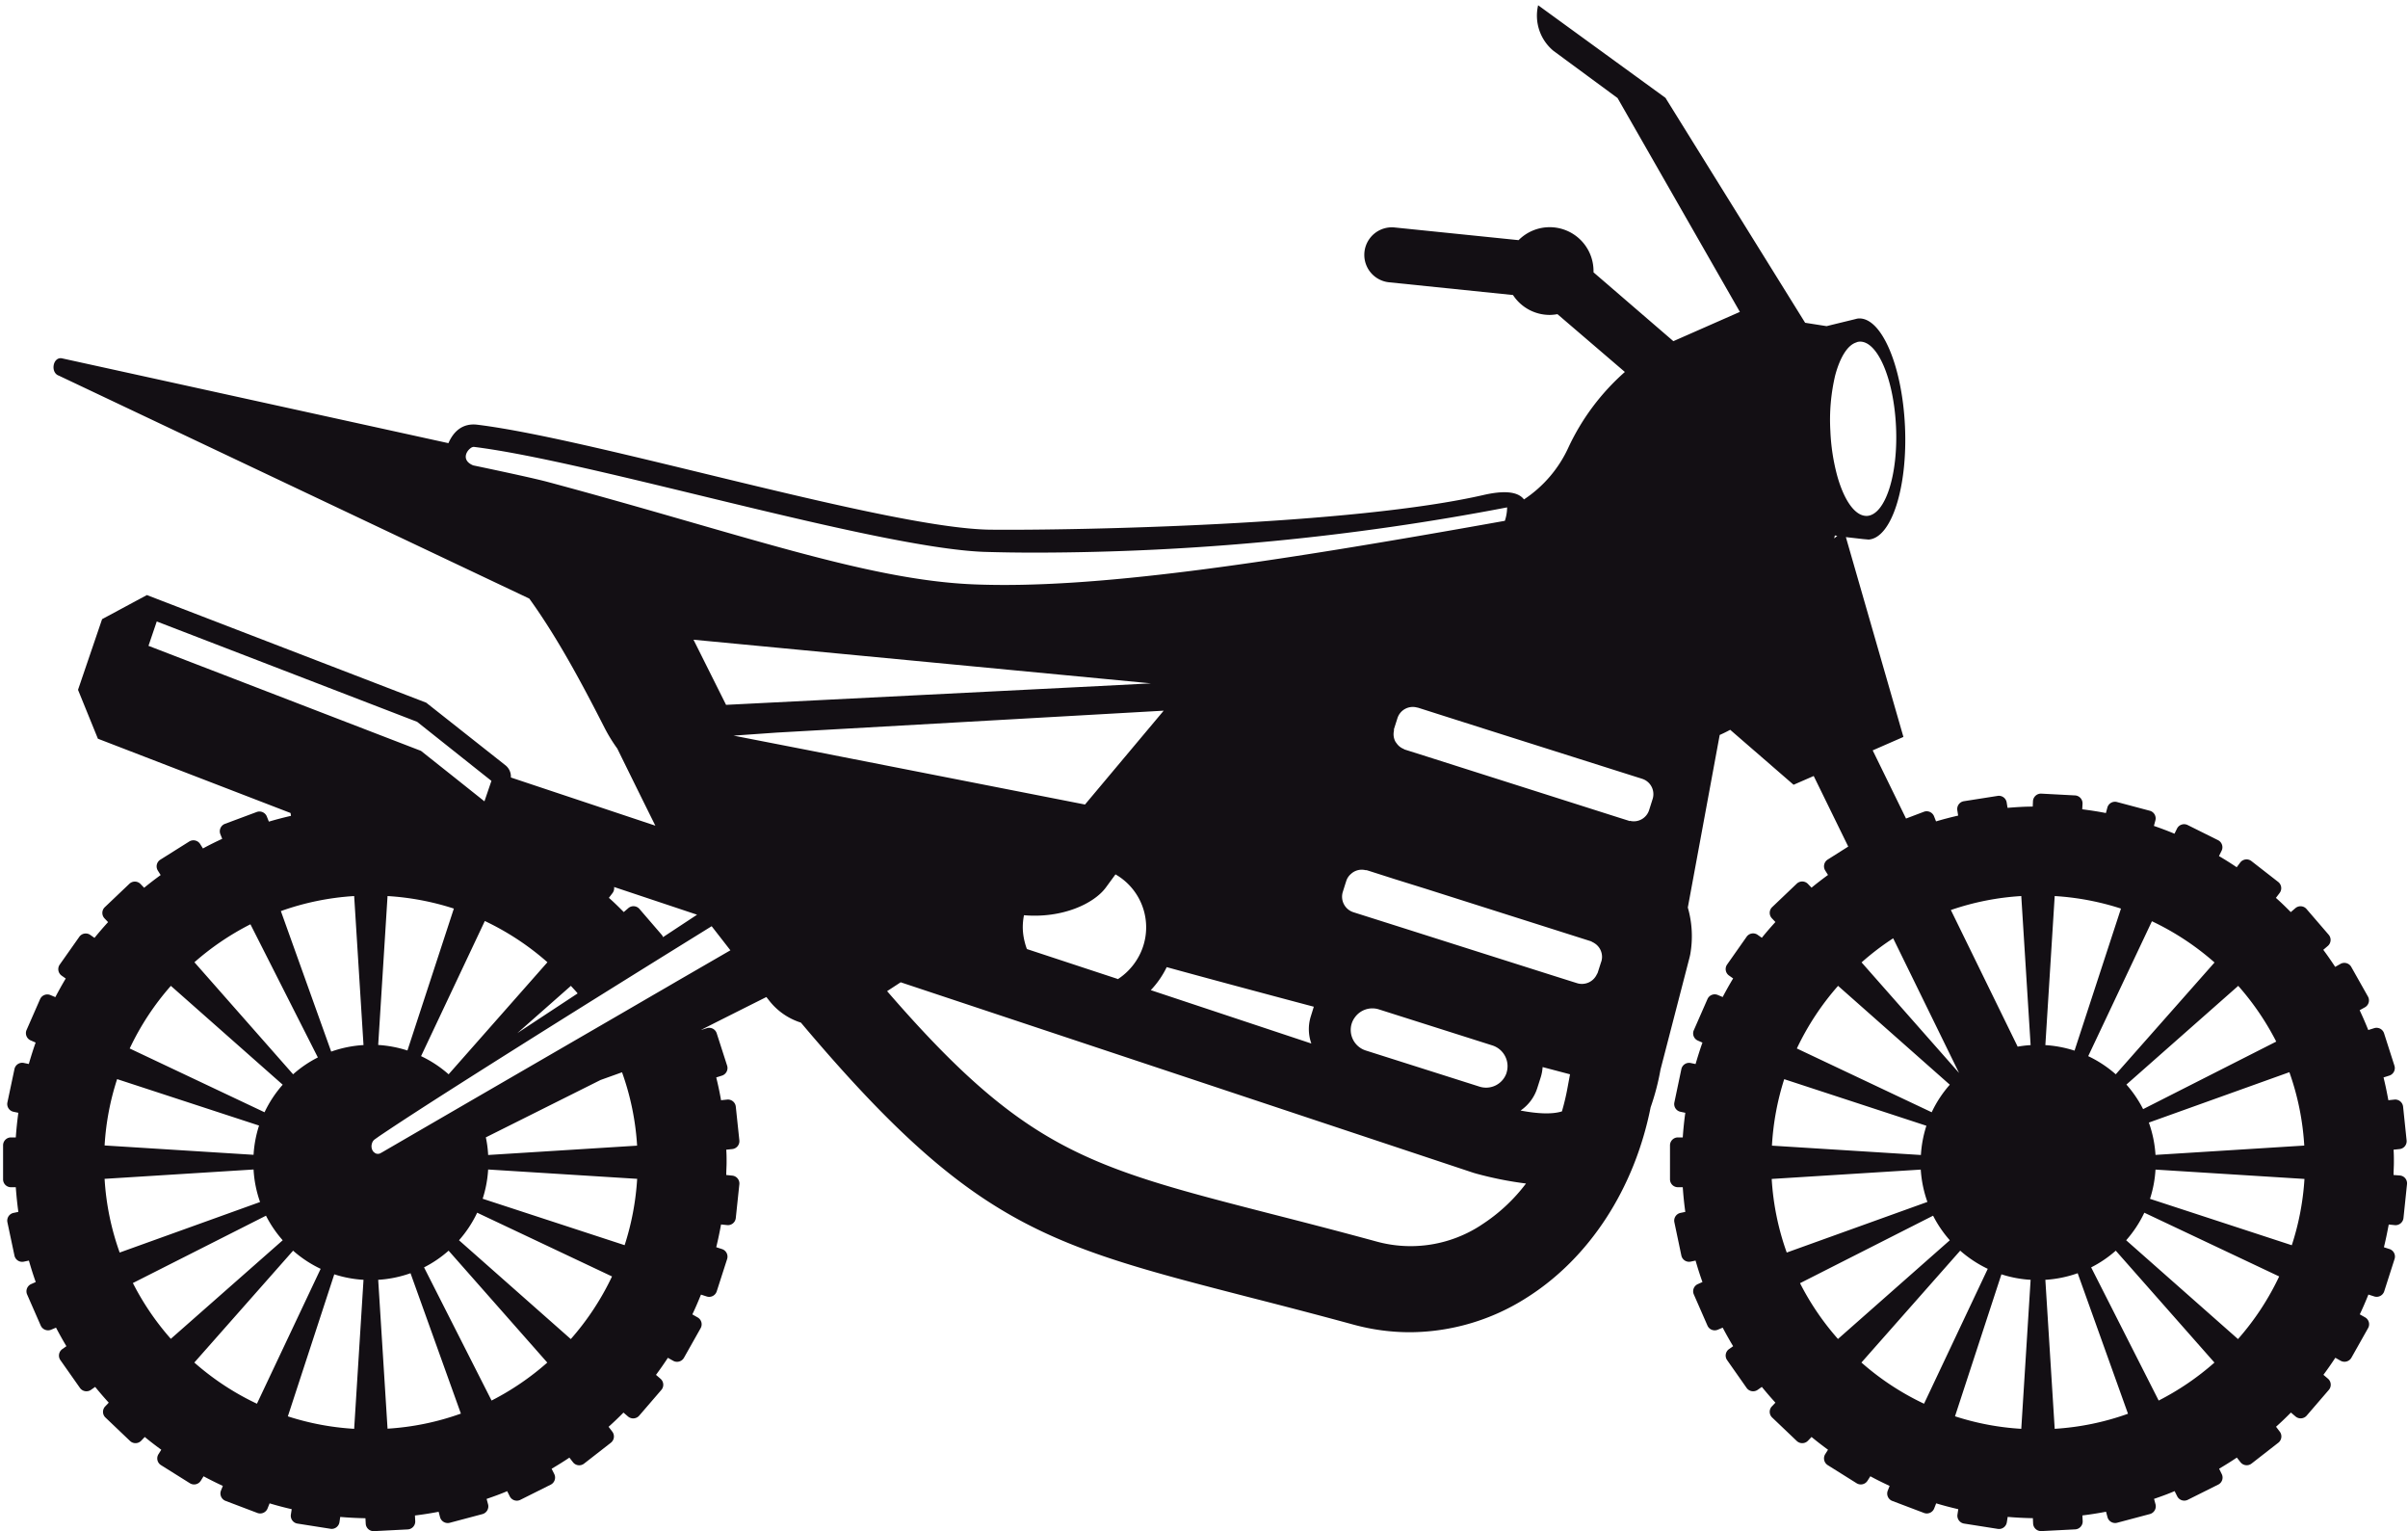 <svg id="Layer_1" data-name="Layer 1" xmlns="http://www.w3.org/2000/svg" viewBox="0 0 500 317.85"><defs><style>.cls-1{fill:#130f14;}</style></defs><path class="cls-1" d="M498.27,244,497,243.9c0-.88.07-1.75.07-2.62s0-1.76-.07-2.63l1.25-.13a1.64,1.64,0,0,0,1.46-1.81l-.73-7a1.65,1.65,0,0,0-1.81-1.46l-1.25.13c-.29-1.59-.61-3.17-1-4.73l1.2-.38a1.64,1.64,0,0,0,1.06-2.07l-2.15-6.71a1.64,1.64,0,0,0-2.07-1.06l-1.21.38c-.56-1.39-1.15-2.76-1.79-4.11l1.1-.61a1.64,1.64,0,0,0,.62-2.24l-3.46-6.14a1.65,1.65,0,0,0-2.24-.63l-1.1.62c-.79-1.2-1.61-2.39-2.47-3.54l.95-.81a1.65,1.65,0,0,0,.17-2.32l-4.6-5.34a1.64,1.64,0,0,0-2.32-.17l-.95.81c-1-1-2-2-3.09-2.95l.76-1a1.65,1.65,0,0,0-.28-2.31l-5.56-4.33a1.65,1.65,0,0,0-2.31.28l-.75,1q-1.8-1.22-3.68-2.32l.54-1.09a1.65,1.65,0,0,0-.73-2.21l-6.31-3.14a1.65,1.65,0,0,0-2.21.73l-.53,1.07c-1.4-.59-2.82-1.12-4.27-1.62l.31-1.15a1.64,1.64,0,0,0-1.17-2l-6.81-1.81a1.64,1.64,0,0,0-2,1.17l-.3,1.12c-1.62-.32-3.26-.57-4.91-.78l.06-1.15a1.65,1.65,0,0,0-1.56-1.73l-7-.37a1.66,1.66,0,0,0-1.73,1.56l-.05,1.13c-1.76,0-3.51.12-5.23.26l-.18-1.11a1.64,1.64,0,0,0-1.88-1.37l-7,1.1a1.64,1.64,0,0,0-1.37,1.88l.17,1.11q-2.33.53-4.59,1.2l-.39-1a1.65,1.65,0,0,0-2.12-1l-3.72,1.41-6.92-14.15,6.38-2.79-11.95-41.48,3.6.41L388,112c4.76-.32,8.14-10.86,7.55-23.53s-4.92-22.69-9.68-22.36a2.85,2.85,0,0,0-.58.12s-4.72,1.15-4.72,1.15l-1.29.32L374.82,67l-29-46.69L319.38,1.09a9.47,9.47,0,0,0,3.19,9.47l13.3,9.79,25.4,44.39-13.81,6.08L330.88,56.53a2.23,2.23,0,0,0,0-.27,9.1,9.1,0,0,0-15.56-6.41l-25.81-2.64a5.72,5.72,0,0,0-1.16,11.38l25.81,2.65a9.1,9.1,0,0,0,7.62,4.13,9.55,9.55,0,0,0,1.61-.16l14,12a47.91,47.91,0,0,0-11.73,15.69,25.73,25.73,0,0,1-9.22,10.77c-1.06-1.39-3.42-2-8.05-1-27.28,6.35-85.46,7.45-102.73,7.28-21.11-.22-81.92-18.77-106.55-21.79-3.17-.38-5,1.53-6,3.83L12.81,74.37c-1.86-.27-2.39,3-.58,3.61l97.67,46.27c5.95,8.24,11.13,18,15.72,27a33.16,33.16,0,0,0,2.56,4.14c2.68,5.46,5.41,11,7.9,16l-30-10a3,3,0,0,0-1.12-2.53l-16.46-13-58-22.34-9.3,5-5,14.67,4.13,10.15,40,15.42.09.59q-2.32.53-4.59,1.2l-.4-1a1.65,1.65,0,0,0-2.12-1L46.74,171a1.65,1.65,0,0,0-1,2.12l.4,1c-1.36.63-2.69,1.28-4,2l-.58-.92a1.65,1.65,0,0,0-2.27-.52l-6,3.77a1.64,1.64,0,0,0-.51,2.27l.58.92c-1.17.85-2.32,1.73-3.43,2.64l-.74-.77a1.64,1.64,0,0,0-2.32-.06l-5.11,4.86a1.65,1.65,0,0,0-.05,2.33l.73.77q-1.45,1.59-2.82,3.27l-.87-.61a1.64,1.64,0,0,0-2.29.4l-4.06,5.76a1.65,1.65,0,0,0,.4,2.29l.85.6c-.76,1.26-1.47,2.55-2.16,3.86l-1-.42a1.65,1.65,0,0,0-2.17.85l-2.83,6.45A1.65,1.65,0,0,0,6.46,216l.94.41c-.52,1.46-1,3-1.42,4.45l-1-.21A1.64,1.64,0,0,0,3,221.93l-1.46,6.9a1.64,1.64,0,0,0,1.27,1.95l1,.21c-.23,1.68-.41,3.39-.53,5.11h-1a1.64,1.64,0,0,0-1.64,1.65v7.05a1.63,1.63,0,0,0,1.64,1.64h1c.12,1.72.3,3.43.53,5.12l-1,.21a1.64,1.64,0,0,0-1.27,1.95L3,260.62A1.64,1.64,0,0,0,5,261.88l1-.21c.43,1.5.9,3,1.42,4.45l-.94.42a1.64,1.64,0,0,0-.85,2.16l2.83,6.46a1.66,1.66,0,0,0,2.17.85l1-.42c.69,1.3,1.4,2.59,2.16,3.85l-.85.6a1.65,1.65,0,0,0-.4,2.29l4.06,5.77a1.65,1.65,0,0,0,2.29.4l.87-.61c.91,1.11,1.85,2.21,2.82,3.27l-.73.77a1.63,1.63,0,0,0,.05,2.32L27,299.11a1.64,1.64,0,0,0,2.32-.05l.74-.78c1.11.92,2.26,1.8,3.43,2.65l-.58.92a1.64,1.64,0,0,0,.51,2.27l6,3.76a1.64,1.64,0,0,0,2.27-.51l.58-.93c1.31.71,2.64,1.36,4,2l-.4,1a1.65,1.65,0,0,0,1,2.12l6.59,2.5a1.65,1.65,0,0,0,2.12-1l.4-1c1.51.45,3,.85,4.59,1.21l-.17,1.11a1.64,1.64,0,0,0,1.36,1.88l7,1.1A1.65,1.65,0,0,0,70.48,316l.17-1.12c1.73.15,3.47.24,5.23.27l.06,1.13a1.64,1.64,0,0,0,1.73,1.55l7-.36a1.65,1.65,0,0,0,1.55-1.73l-.06-1.16c1.66-.2,3.3-.46,4.92-.77l.29,1.12a1.66,1.66,0,0,0,2,1.17l6.81-1.81a1.66,1.66,0,0,0,1.17-2l-.31-1.15c1.44-.5,2.87-1,4.27-1.61l.53,1.06a1.64,1.64,0,0,0,2.21.74l6.3-3.15a1.65,1.65,0,0,0,.74-2.2l-.55-1.1c1.25-.74,2.49-1.5,3.69-2.31l.74.95a1.64,1.64,0,0,0,2.31.29l5.56-4.33a1.65,1.65,0,0,0,.29-2.31l-.76-1c1.06-.95,2.09-1.94,3.09-2.95l.94.81a1.65,1.65,0,0,0,2.32-.17l4.6-5.34a1.64,1.64,0,0,0-.17-2.32l-.94-.81q1.29-1.74,2.47-3.54l1.1.62a1.65,1.65,0,0,0,2.24-.63l3.46-6.14a1.64,1.64,0,0,0-.63-2.24l-1.09-.62c.64-1.34,1.23-2.72,1.79-4.11l1.2.39a1.65,1.65,0,0,0,2.07-1.06l2.16-6.71a1.65,1.65,0,0,0-1.06-2.07l-1.2-.39c.38-1.55.71-3.13,1-4.72l1.25.13a1.64,1.64,0,0,0,1.81-1.47l.74-7a1.64,1.64,0,0,0-1.47-1.8l-1.25-.13c0-.88.07-1.75.07-2.62s0-1.76-.07-2.63l1.25-.13a1.65,1.65,0,0,0,1.47-1.81l-.74-7a1.64,1.64,0,0,0-1.81-1.46l-1.25.13c-.28-1.59-.61-3.17-1-4.73l1.2-.38a1.65,1.65,0,0,0,1.06-2.07l-2.16-6.71a1.64,1.64,0,0,0-2.07-1.06l-1.2.38c0-.05,13.58-6.85,13.58-6.85l.5.63a13.47,13.47,0,0,0,6.67,4.68c35.57,42.19,50.76,46.1,93.07,57,6.49,1.66,13.68,3.51,21.74,5.71a44.51,44.51,0,0,0,11.64,1.56A45.41,45.41,0,0,0,317,269.37c13-8.2,22.37-22.58,25.74-39.52a50.08,50.08,0,0,0,2.05-7.84l6.05-23.34.12-.54a21.52,21.52,0,0,0-.5-9.75l6.62-35.82c.74-.32,1.46-.68,2.18-1.07l13.16,11.41,4.18-1.82,7.17,14.65-4.27,2.7a1.66,1.66,0,0,0-.51,2.27l.58.92c-1.16.85-2.31,1.73-3.42,2.64l-.74-.77a1.65,1.65,0,0,0-2.33-.06l-5.1,4.86a1.65,1.65,0,0,0-.06,2.33l.73.77q-1.46,1.59-2.82,3.27l-.87-.61a1.64,1.64,0,0,0-2.29.4l-4.05,5.76a1.64,1.64,0,0,0,.4,2.29l.85.6q-1.14,1.89-2.17,3.86l-1-.42a1.64,1.64,0,0,0-2.16.85l-2.83,6.45a1.63,1.63,0,0,0,.85,2.17l.94.41c-.53,1.46-1,3-1.43,4.45l-1-.21a1.64,1.64,0,0,0-1.95,1.27l-1.45,6.9a1.64,1.64,0,0,0,1.27,1.95l1,.21c-.24,1.68-.41,3.39-.53,5.11h-1a1.65,1.65,0,0,0-1.65,1.65v7.05a1.64,1.64,0,0,0,1.65,1.64h1c.12,1.72.29,3.43.53,5.12l-1,.21a1.64,1.64,0,0,0-1.27,1.95l1.45,6.9a1.64,1.64,0,0,0,1.95,1.26l1-.21c.43,1.5.9,3,1.43,4.45l-.94.42a1.63,1.63,0,0,0-.85,2.16l2.83,6.46a1.64,1.64,0,0,0,2.16.85l1-.42c.69,1.3,1.41,2.59,2.17,3.85l-.85.6a1.64,1.64,0,0,0-.4,2.29l4.05,5.77a1.65,1.65,0,0,0,2.29.4l.87-.61c.91,1.11,1.85,2.21,2.82,3.27l-.73.77a1.63,1.63,0,0,0,.06,2.32l5.1,4.86a1.65,1.65,0,0,0,2.33-.05l.74-.78c1.11.92,2.26,1.8,3.42,2.65l-.58.92a1.66,1.66,0,0,0,.51,2.27l6,3.76a1.64,1.64,0,0,0,2.27-.51l.59-.93c1.3.71,2.64,1.36,4,2l-.39,1a1.64,1.64,0,0,0,.95,2.12l6.6,2.5a1.65,1.65,0,0,0,2.12-1l.39-1c1.51.45,3,.85,4.59,1.21l-.17,1.11a1.65,1.65,0,0,0,1.37,1.88l7,1.1a1.64,1.64,0,0,0,1.88-1.37l.18-1.12c1.72.15,3.47.24,5.23.27l.05,1.13a1.65,1.65,0,0,0,1.73,1.55l7-.36a1.65,1.65,0,0,0,1.56-1.73l-.06-1.16c1.65-.2,3.29-.46,4.91-.77l.3,1.12a1.64,1.64,0,0,0,2,1.17l6.81-1.81a1.66,1.66,0,0,0,1.17-2l-.31-1.15c1.45-.5,2.87-1,4.27-1.61l.53,1.06a1.64,1.64,0,0,0,2.21.74l6.31-3.15a1.63,1.63,0,0,0,.73-2.2l-.54-1.1c1.25-.74,2.48-1.5,3.68-2.31l.75.95a1.64,1.64,0,0,0,2.31.29l5.56-4.33a1.65,1.65,0,0,0,.28-2.31l-.76-1c1.06-.95,2.09-1.94,3.09-2.95l.95.81a1.65,1.65,0,0,0,2.32-.17l4.6-5.34a1.65,1.65,0,0,0-.17-2.32l-.95-.81q1.29-1.74,2.47-3.54l1.1.62a1.65,1.65,0,0,0,2.24-.63l3.46-6.14a1.64,1.64,0,0,0-.62-2.24l-1.1-.62c.64-1.34,1.23-2.72,1.79-4.11l1.21.39a1.65,1.65,0,0,0,2.07-1.06l2.15-6.71a1.64,1.64,0,0,0-1.06-2.07L495,258.9c.38-1.55.7-3.13,1-4.72l1.25.13a1.66,1.66,0,0,0,1.81-1.47l.73-7A1.63,1.63,0,0,0,498.27,244Zm-182.51-13.5a8.89,8.89,0,0,0,3.43-4.6l.75-2.35a9.22,9.22,0,0,0,.37-2.05L326,223l-.5,2.7a48.93,48.93,0,0,1-1.18,5C322.14,231.38,319,231.14,315.76,230.53Zm16.71-30.85-.73,2.29a3.9,3.9,0,0,1-.19.35,3.41,3.41,0,0,1-3.93,1.84c-.09,0-36.24-11.49-36.24-11.49L281,189.35a3.38,3.38,0,0,1-2.18-4.21l.5-1.59.23-.71a3.23,3.23,0,0,1,1-1.46,3.28,3.28,0,0,1,3-.75c.07,0,.15,0,.23,0l.58.18,5.29,1.69,6.42,2,34.29,10.89c.08,0,.13.09.2.12a3,3,0,0,1,.5.27,3.31,3.31,0,0,1,1.48,2A3.25,3.25,0,0,1,332.47,199.68Zm-19.63,23a4.48,4.48,0,0,1-5.63,2.91l-23.62-7.5a4.48,4.48,0,0,1-2.91-5.63,4.33,4.33,0,0,1,.62-1.21,4.47,4.47,0,0,1,5-1.7l23.62,7.5a4.53,4.53,0,0,1,2.91,5.63Zm-80.76-19.44L213.23,197a12.11,12.11,0,0,1-.46-1.48,12.73,12.73,0,0,1-.4-3,13.26,13.26,0,0,1,.25-2.54c7.95.68,14.52-2.39,17-5.75l2-2.73a12.67,12.67,0,0,1,4.48,17.65A13,13,0,0,1,232.08,203.27Zm-70.81-51.14L224,148.52l17.63-1L225.29,167l-12.43-2.44-45.14-8.86-15.4-3Zm-10.51-5.76L144,132.79l85.38,8.14,9.62.92-10.64.55Zm187.48,24.07-2.41-.76-33.77-10.74-5.59-1.78-2.22-.7-2.59-.82c-.08,0-.13-.09-.2-.12a3.22,3.22,0,0,1-1.49-1.2,2.37,2.37,0,0,1-.32-.5,3.28,3.28,0,0,1-.21-2.06c0-.11,0-.22,0-.34l.73-2.29a3.34,3.34,0,0,1,4.08-2.2c.13,0,.44.11.44.11l6,1.91,1.26.4,7.11,2.26,28.41,9,2.62.83.58.18.3.1a3.34,3.34,0,0,1,2.18,4.21l-.73,2.3a3.33,3.33,0,0,1-4,2.21A2.08,2.08,0,0,1,338.24,170.44Zm-96,30.37c8.27,2.27,19.25,5.22,30.56,8.22l-.62,2a8.84,8.84,0,0,0,.11,5.64l-33.34-11.08A18.8,18.8,0,0,0,242.23,200.81Zm138.64-89c0-.2.08-.4.11-.6l.51.07Zm4.65-40.72a2.5,2.5,0,0,1,.53-.11c3.75-.26,7.16,7.63,7.63,17.62s-2.21,18.3-6,18.55c-2.48.11-4.75-3.18-6.18-8.22a42.46,42.46,0,0,1-1.45-9.4,40.13,40.13,0,0,1,1-11.55C382.07,74.16,383.64,71.58,385.52,71.06ZM98.37,92.76c24.43,3,83.11,20.87,105.82,21.79q5.55.17,11,.16a521.63,521.63,0,0,0,97.75-9.39,9.06,9.06,0,0,1-.47,2.79c-50.83,9.09-85.7,14.19-110.28,13.19-22.36-.91-48.41-10.52-88.65-21.31-3.8-1-15.3-3.39-15.3-3.39-2.36-1-1.52-2.82-.58-3.53A1.24,1.24,0,0,1,98.37,92.76Zm46.37,97.11-7.07,4.66a1.38,1.38,0,0,0-.29-.51l-4.6-5.34a1.64,1.64,0,0,0-2.32-.17l-.94.81c-1-1-2-2-3.09-2.95l.76-1a1.68,1.68,0,0,0,.32-1.25Zm-66.21,27L80.47,186a55.47,55.47,0,0,1,13.77,2.6L84.6,218.06A24.8,24.8,0,0,0,78.53,216.91Zm53.77,27.83a55.56,55.56,0,0,1-2.6,13.77l-29.48-9.64a24.33,24.33,0,0,0,1.14-6.07Zm-110.58,0,30.93-1.94A24.12,24.12,0,0,0,54,249.51L24.85,260A54.87,54.87,0,0,1,21.72,244.74Zm2.6-20.7,29.47,9.64a24.33,24.33,0,0,0-1.14,6.07l-30.93-1.94A54.58,54.58,0,0,1,24.32,224ZM60.86,223,40.37,199.74A55.68,55.68,0,0,1,52,191.86L66,219.5A24,24,0,0,0,60.86,223Zm-2.16,2.16a24.44,24.44,0,0,0-3.77,5.72l-28-13.24a55.32,55.32,0,0,1,8.55-13Zm-3.47,27.19a24.41,24.41,0,0,0,3.47,5.1L35.47,277.91a55.68,55.68,0,0,1-7.88-11.58Zm5.63,7.26a24.44,24.44,0,0,0,5.72,3.77l-13.23,28a55.17,55.17,0,0,1-13-8.55Zm8.55,4.91a24.33,24.33,0,0,0,6.07,1.14l-1.94,30.93A55.11,55.11,0,0,1,59.77,294Zm9.12,1.14a24.41,24.41,0,0,0,6.71-1.37L95.7,293.43a54.94,54.94,0,0,1-15.23,3.13Zm9.52-2.58a24.41,24.41,0,0,0,5.1-3.47l20.49,23.23a55.88,55.88,0,0,1-11.57,7.88Zm7.26-5.63a24.44,24.44,0,0,0,3.77-5.72l28,13.23a55.73,55.73,0,0,1-8.56,13ZM68.77,218.29,58.32,189.12A55.24,55.24,0,0,1,73.54,186l1.94,30.93A24.49,24.49,0,0,0,68.77,218.29Zm60.39,4.29a54.94,54.94,0,0,1,3.13,15.23l-30.93,1.94a23,23,0,0,0-.48-3.66l23.82-11.91Zm-28.49-31.4a55.67,55.67,0,0,1,13,8.56L93.15,223a24.44,24.44,0,0,0-5.72-3.77Zm17.87,13.46c.46.52.95,1,1.4,1.57l-12.52,8.24ZM32.55,129l54.06,20.83,12,9.54,3.43,2.72-1.45,4.25L94,161.09l-6.59-5.23-56.58-21.8ZM143,202.27l-2.37,1.37-2.23,1.3-2.85,1.65-6.78,3.94-4.14,2.4L97.8,228.48l-13.55,7.86-4.82,2.8-.34.19a1.2,1.2,0,0,1-.52.18,1.16,1.16,0,0,1-.66-.14,1.84,1.84,0,0,1-.22-.17,1.54,1.54,0,0,1-.19-.17,1.74,1.74,0,0,1-.31-.66,1.91,1.91,0,0,1,.06-1.06,1.52,1.52,0,0,1,.53-.78l1-.71L80,235l1.73-1.15c1.26-.83,2.72-1.79,4.36-2.85,2.67-1.73,5.79-3.73,9.25-5.93l.19-.12c7.61-4.84,16.78-10.61,26.17-16.48l4.07-2.54,6.66-4.15,5-3.11,10.34-6.41,3.89,5Zm164.59,52a26.72,26.72,0,0,1-21.71,3.46c-8.15-2.22-15.41-4.09-22-5.77-38-9.76-51.05-13.15-79.68-46.22l2.82-1.84,118.9,39.54.44.13a73.91,73.91,0,0,0,10.5,2.1A36,36,0,0,1,307.55,254.29Zm168.31,4.22-29.47-9.64a24.33,24.33,0,0,0,1.14-6.07l30.93,1.94A55.11,55.11,0,0,1,475.86,258.51Zm-108-13.77,30.93-1.94a24.49,24.49,0,0,0,1.38,6.71L371,260A54.88,54.88,0,0,1,367.88,244.74Zm2.6-20.7L400,233.68a24.33,24.33,0,0,0-1.14,6.07l-30.93-1.94A55.47,55.47,0,0,1,370.48,224Zm108,13.77-30.93,1.94a24.41,24.41,0,0,0-1.38-6.71l29.18-10.46A55.3,55.3,0,0,1,478.46,237.81ZM445,230.23a24.41,24.41,0,0,0-3.47-5.1l23.22-20.49a55.92,55.92,0,0,1,7.89,11.57ZM439.32,223a24.65,24.65,0,0,0-5.72-3.77l13.23-28a55.67,55.67,0,0,1,13,8.56Zm-8.56-4.91a24.72,24.72,0,0,0-6.06-1.15L426.64,186a55.4,55.4,0,0,1,13.76,2.6Zm-9.12-1.15a23.8,23.8,0,0,0-2.69.32L405.08,188.9A54.92,54.92,0,0,1,419.7,186Zm-14.86,5.78-20.24-22.95a55.11,55.11,0,0,1,6.56-5Zm-1.92,2.44a24.09,24.09,0,0,0-3.76,5.72l-28-13.24a55.67,55.67,0,0,1,8.56-13Zm-3.47,27.19a24.41,24.41,0,0,0,3.47,5.1l-23.22,20.49a55.29,55.29,0,0,1-7.88-11.58Zm5.63,7.26a24.86,24.86,0,0,0,5.72,3.77l-13.23,28a55.32,55.32,0,0,1-13-8.55Zm8.56,4.91a24.34,24.34,0,0,0,6.06,1.14l-1.94,30.93a54.94,54.94,0,0,1-13.76-2.6Zm9.12,1.14a24.48,24.48,0,0,0,6.71-1.37l10.45,29.17a54.94,54.94,0,0,1-15.22,3.13Zm9.51-2.58a24.22,24.22,0,0,0,5.11-3.47l20.49,23.23a55.68,55.68,0,0,1-11.58,7.88Zm7.27-5.63a24.44,24.44,0,0,0,3.77-5.72l28,13.23a55.38,55.38,0,0,1-8.55,13Z"/></svg>